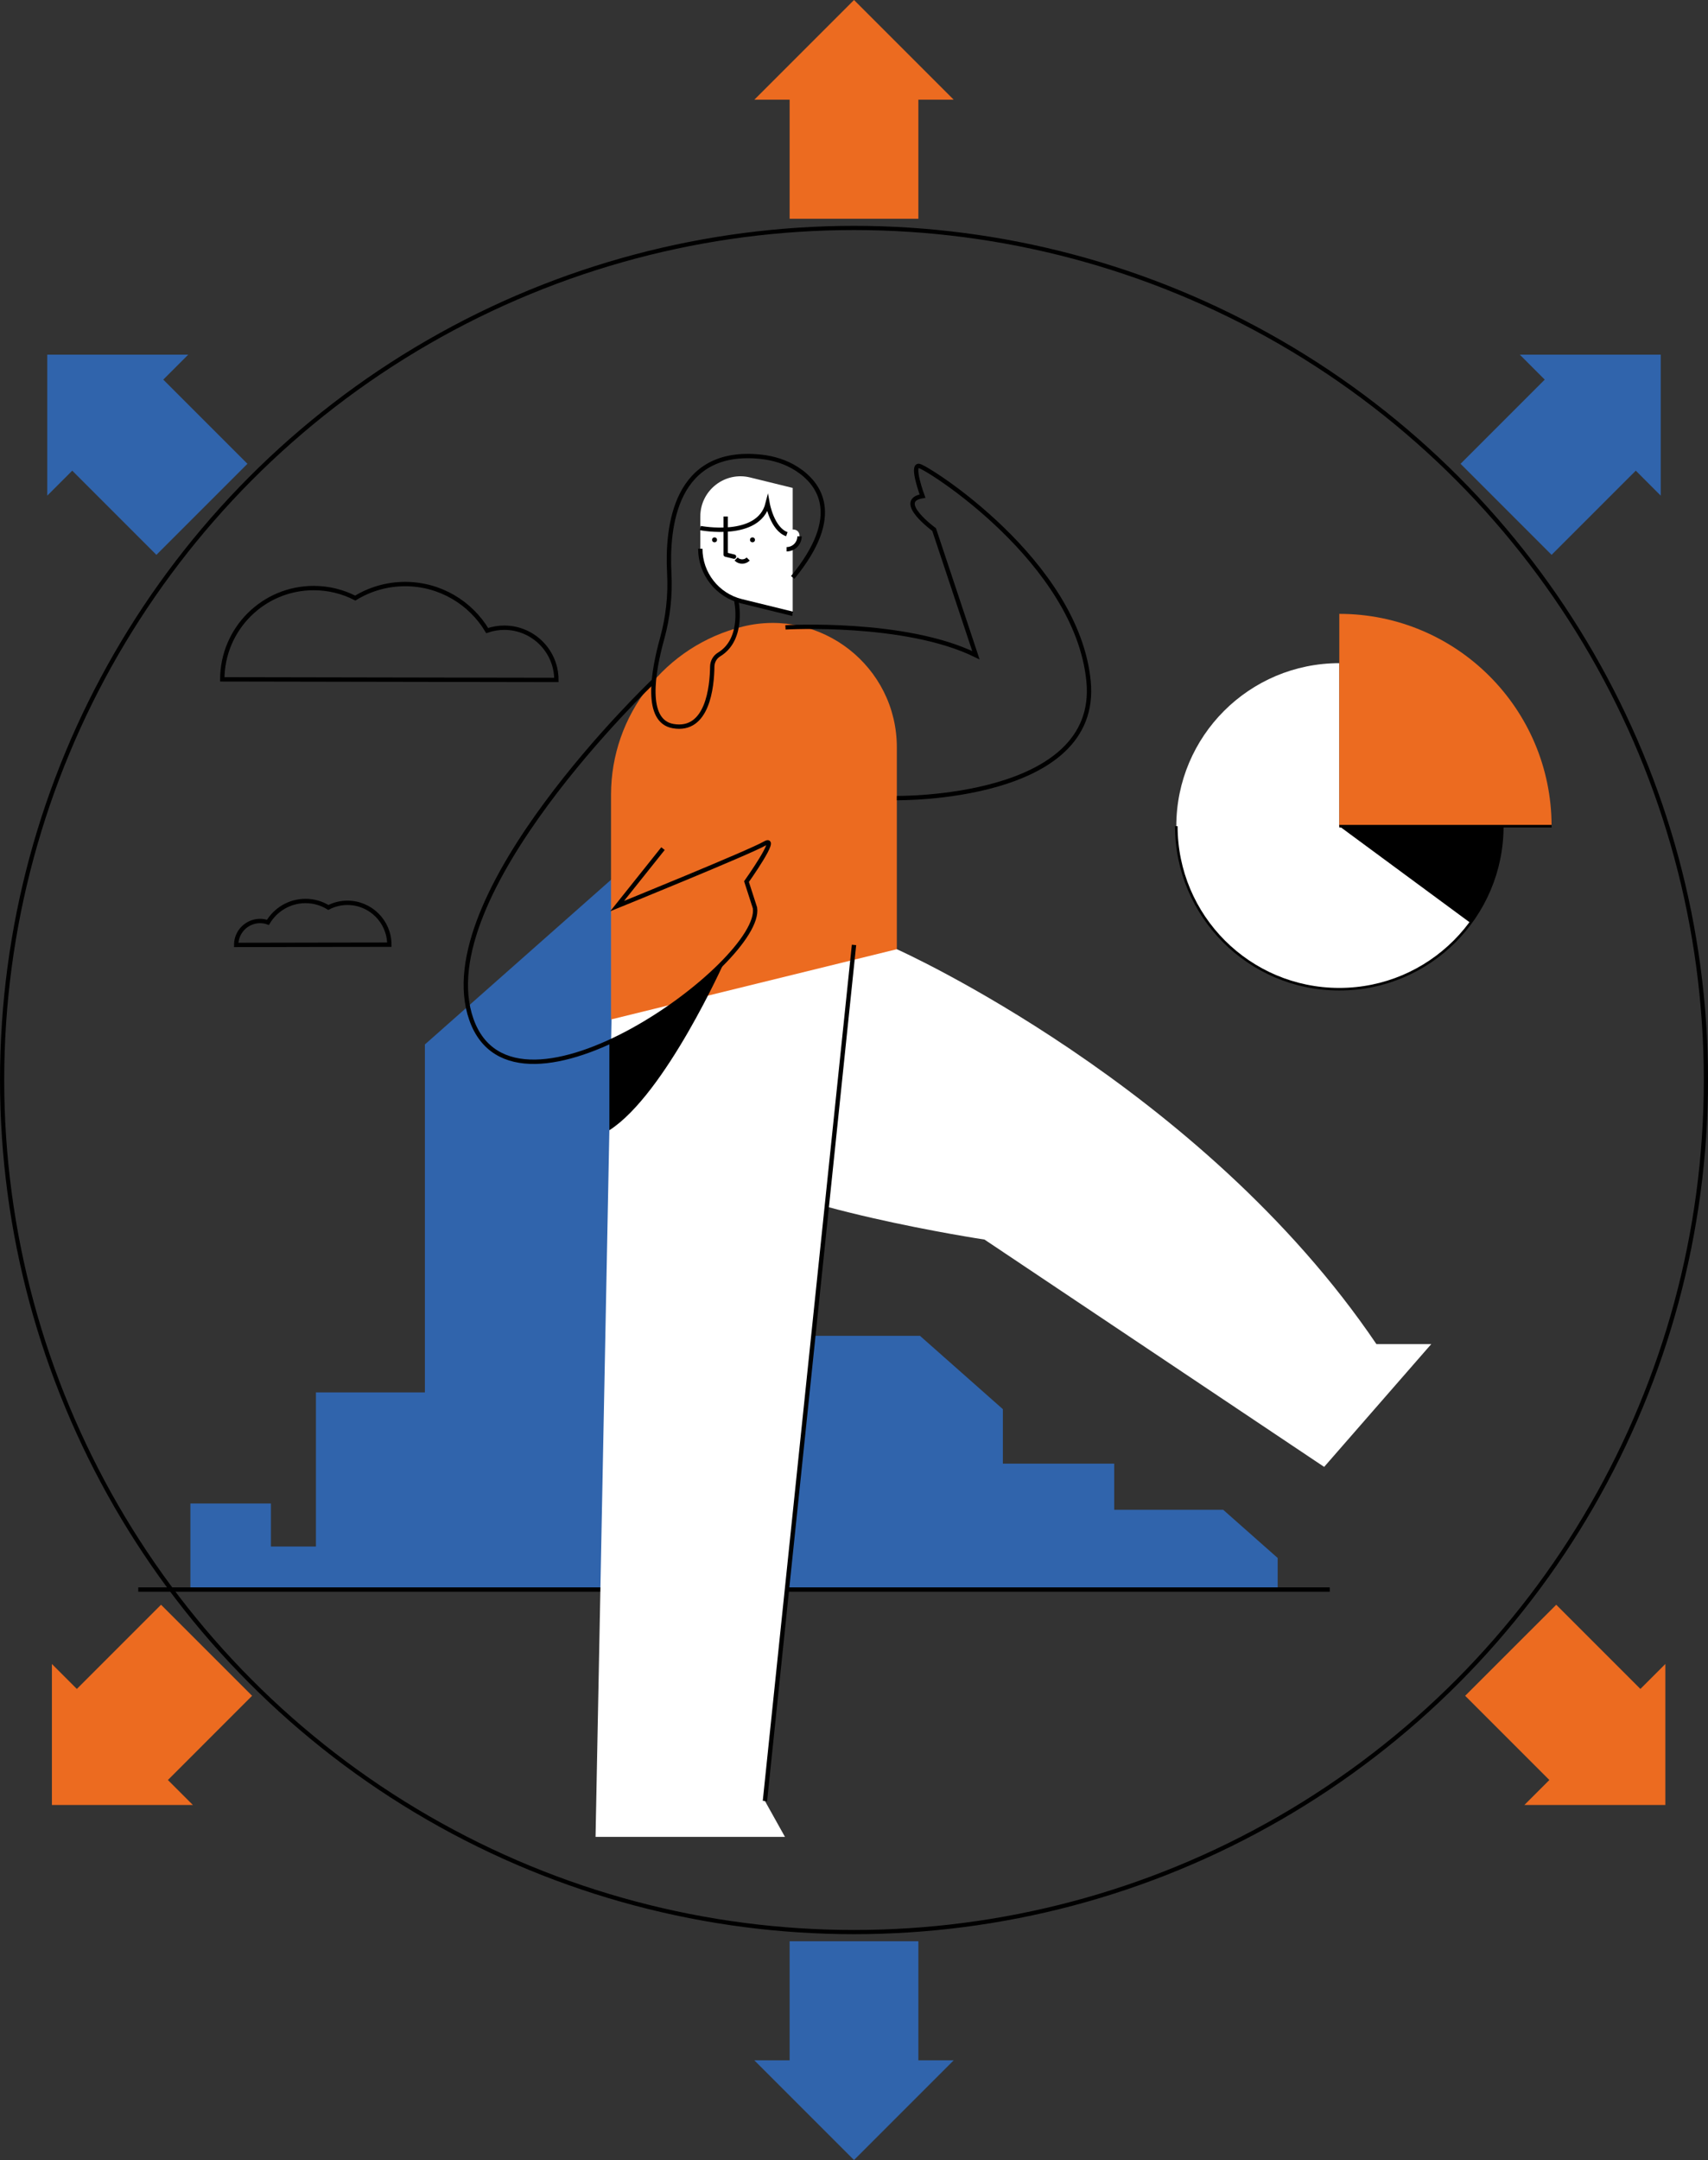<?xml version="1.0" encoding="UTF-8"?>
<svg xmlns="http://www.w3.org/2000/svg" id="Livello_2" viewBox="0 0 784.47 991.9">
  <rect x="0" y="0" width="784.47" height="991.9" fill="#333333" stroke="none"/>
  <g id="Layer_1">
    <g>
      <polygon points="561.8 693.3 511.75 693.3 511.75 672.12 460.61 672.12 460.61 647.1 422.53 613.41 364.87 613.41 364.87 516.2 289.8 516.2 289.8 395.89 195.15 479.62 195.15 639.4 145.1 639.4 145.1 710.17 124.43 710.17 124.43 690.41 87.44 690.41 87.44 729.93 586.82 729.93 586.82 715.43 561.8 693.3" style="fill: #3064ac;"></polygon>
      <line x1="63.5" y1="729.93" x2="610.75" y2="729.93" style="fill: none; stroke: #000; stroke-miterlimit: 10; stroke-width: 2px;"></line>
      <g>
        <rect x="295.59" y="540.55" width="6.84" height="6.05" style="fill: #fff;"></rect>
        <rect x="312.23" y="540.55" width="6.84" height="6.05" style="fill: #fff;"></rect>
        <rect x="328.86" y="540.55" width="6.84" height="6.05" style="fill: #fff;"></rect>
      </g>
      <g>
        <rect x="295.59" y="556.86" width="6.84" height="6.05" style="fill: #fff;"></rect>
        <rect x="312.23" y="556.86" width="6.84" height="6.05" style="fill: #fff;"></rect>
        <rect x="328.86" y="556.86" width="6.84" height="6.05" style="fill: #fff;"></rect>
      </g>
      <g>
        <rect x="295.59" y="573.17" width="6.84" height="6.05" style="fill: #fff;"></rect>
        <rect x="312.23" y="573.17" width="6.84" height="6.05" style="fill: #fff;"></rect>
        <rect x="328.86" y="573.17" width="6.84" height="6.05" style="fill: #fff;"></rect>
      </g>
      <g>
        <rect x="295.59" y="589.48" width="6.84" height="6.05" style="fill: #fff;"></rect>
        <rect x="312.23" y="589.48" width="6.84" height="6.05" style="fill: #fff;"></rect>
        <rect x="328.86" y="589.48" width="6.84" height="6.05" style="fill: #fff;"></rect>
      </g>
      <g>
        <rect x="295.59" y="605.79" width="6.84" height="6.05" style="fill: #fff;"></rect>
        <rect x="312.23" y="605.79" width="6.84" height="6.05" style="fill: #fff;"></rect>
        <rect x="328.86" y="605.79" width="6.84" height="6.05" style="fill: #fff;"></rect>
      </g>
      <g>
        <rect x="295.59" y="622.1" width="6.84" height="6.05" style="fill: #fff;"></rect>
        <rect x="312.23" y="622.1" width="6.84" height="6.05" style="fill: #fff;"></rect>
        <rect x="328.86" y="622.1" width="6.84" height="6.05" style="fill: #fff;"></rect>
      </g>
      <g>
        <rect x="295.59" y="638.4" width="6.84" height="6.05" style="fill: #fff;"></rect>
        <rect x="312.23" y="638.4" width="6.84" height="6.05" style="fill: #fff;"></rect>
        <rect x="328.86" y="638.4" width="6.84" height="6.05" style="fill: #fff;"></rect>
      </g>
      <g>
        <rect x="295.59" y="654.71" width="6.84" height="6.05" style="fill: #fff;"></rect>
        <rect x="312.23" y="654.71" width="6.84" height="6.05" style="fill: #fff;"></rect>
        <rect x="328.86" y="654.71" width="6.84" height="6.05" style="fill: #fff;"></rect>
      </g>
      <g>
        <rect x="295.59" y="671.02" width="6.84" height="6.05" style="fill: #fff;"></rect>
        <rect x="312.23" y="671.02" width="6.84" height="6.05" style="fill: #fff;"></rect>
        <rect x="328.86" y="671.02" width="6.84" height="6.05" style="fill: #fff;"></rect>
      </g>
    </g>
    <g>
      <path d="M411.91,435.88s139.87,62.54,220.26,181.33h25.2l-49.2,56.4-155.99-104.39s-96-14.47-124.79-36c-28.8-21.53,17.09-102.57,17.09-102.57" style="fill: #fff;"></path>
      <polygon points="392.24 433.91 298.57 427.5 281.53 434.43 273.53 843.51 360.53 843.51 351.33 827.03 392.24 433.91" style="fill: #fff;"></polygon>
      <g>
        <path d="M321.64,237.18v14.79c0,11.43,7.81,21.39,18.91,24.12l23.53,5.78v-57.81l-19.56-4.81c-11.64-2.86-22.87,5.95-22.87,17.93h0Z" style="fill: #fff;"></path>
        <path d="M321.64,251.97c0,11.43,7.81,21.39,18.91,24.12l23.53,5.78" style="fill: none; stroke: #000; stroke-miterlimit: 10; stroke-width: 2px;"></path>
        <circle cx="345.61" cy="247.9" r="1.13"></circle>
        <circle cx="328.18" cy="247.9" r="1.13"></circle>
        <line x1="333.3" y1="254.67" x2="333.3" y2="237.18" style="fill: none; stroke: #000; stroke-miterlimit: 10; stroke-width: 2px;"></line>
        <line x1="323.17" y1="234.32" x2="323.17" y2="234.32" style="fill: none; stroke: #000; stroke-miterlimit: 10; stroke-width: 2px;"></line>
        <g>
          <path d="M361.28,246.14v6.07c3.28,0,5.93-2.66,5.93-5.93,0-.18,0-.36-.02-.54-.33-3.68-5.91-3.3-5.91.4Z" style="fill: #fff;"></path>
          <path d="M361.28,252.22c3.28,0,5.93-2.66,5.93-5.93" style="fill: none; stroke: #000; stroke-miterlimit: 10; stroke-width: 2px;"></path>
        </g>
        <path d="M338.09,256.71c1.53,1.53,4.02,1.53,5.55,0" style="fill: none; stroke: #000; stroke-miterlimit: 10; stroke-width: 2px;"></path>
        <line x1="333.3" y1="254.68" x2="337.13" y2="255.62" style="fill: none; stroke: #000; stroke-linecap: round; stroke-miterlimit: 10; stroke-width: 2px;"></line>
      </g>
      <path d="M411.91,343.21v92.67s-131.27,32.26-131.27,32.26v-103.21c0-36.59,24.98-68.46,60.52-77.2h0c36-8.85,70.75,18.4,70.75,55.47h0Z" style="fill: #ec6b20;"></path>
      <path d="M338.09,275.34s4.16,17.97-7.85,25.23c-1.94,1.17-3.08,3.3-3.11,5.57-.11,9.1-2.08,30.12-18.03,27.28-13.03-2.32-9.31-24.58-4.99-40.18,2.7-9.76,3.82-19.88,3.28-29.99-1.14-21.27,2.55-57.66,42.06-53.5,5.85.62,11.56,2.39,16.51,5.57,10.22,6.58,21.63,21.21-1.87,49.84" style="fill: none; stroke: #000; stroke-miterlimit: 10; stroke-width: 2px;"></path>
      <path d="M321.64,242.49s26.79,5.2,30.92-11.2c0,0,2.07,11.62,8.83,14.01" style="fill: none; stroke: #000; stroke-miterlimit: 10; stroke-width: 2px;"></path>
      <line x1="351.33" y1="827.03" x2="392.24" y2="433.91" style="fill: none; stroke: #000; stroke-miterlimit: 10; stroke-width: 2px;"></line>
      <path d="M300.08,312.86s-103.58,98.54-83.58,155.29c20,56.74,134.09-26.46,130.25-51.26l-3.89-12.05s15.31-21.55,8.48-17.55c-6.84,4-67.9,28.8-67.9,28.8l21.07-26.4" style="fill: none; stroke: #000; stroke-miterlimit: 10; stroke-width: 2px;"></path>
      <path d="M279.88,478.48v40.53c25.78-16.54,53-77.76,53-77.76-12.87,13.39-32.95,28.07-53,37.23Z"></path>
      <path d="M360.76,288.09s54.93-3.2,87.47,12.8l-19.2-57.72s-18.13-13.21-5.33-15.35c0,0-5.33-14.4-1.6-13.87,3.73.53,72.53,43.97,77.87,98.9,5.33,54.93-88.05,53.63-88.05,53.63" style="fill: none; stroke: #000; stroke-miterlimit: 10; stroke-width: 2px;"></path>
    </g>
    <g>
      <path d="M615.13,304.53c-41.35,0-74.86,33.52-74.86,74.86s33.52,74.86,74.86,74.86,74.86-33.52,74.86-74.86h-74.86v-74.86Z" style="fill: #fff;"></path>
      <path d="M540.27,379.39c0,41.35,33.52,74.86,74.86,74.86s74.86-33.52,74.86-74.86" style="fill: none; stroke: #000; stroke-miterlimit: 10; stroke-width: 1.18px;"></path>
      <path d="M689.99,379.39h-74.86l60.25,44.43c9.18-12.43,14.61-27.8,14.61-44.43Z"></path>
      <path d="M615.13,281.89v97.5h97.5c0-53.85-43.65-97.5-97.5-97.5Z" style="fill: #ec6b20;"></path>
    </g>
    <line x1="615.13" y1="379.39" x2="712.63" y2="379.39" style="fill: none; stroke: #000; stroke-miterlimit: 10; stroke-width: 1.18px;"></line>
    <g>
      <rect x="362.67" y="41.32" width="59.13" height="59.13" transform="translate(784.47 141.78) rotate(180)" style="fill: #ec6b20;"></rect>
      <polygon points="438.02 45.78 392.24 0 346.46 45.78 438.02 45.78" style="fill: #ec6b20;"></polygon>
    </g>
    <polygon points="700.14 828.85 764.88 828.85 764.88 764.11 753.42 775.57 714.76 736.91 672.94 778.72 711.61 817.39 700.14 828.85" style="fill: #ec6b20;"></polygon>
    <path d="M186.08,312.11l33.9.06,35.56.06c.02-13.22-10.68-23.96-23.9-23.98-2.76,0-5.41.46-7.87,1.32-7.66-12.78-21.63-21.34-37.61-21.37-8.42-.01-16.29,2.34-22.98,6.44-5.71-2.92-12.17-4.58-19.02-4.6-23.19-.04-42.02,18.73-42.07,41.92l83.98.15h0Z" style="fill: none; stroke: #000; stroke-miterlimit: 10; stroke-width: 2px;"></path>
    <path d="M160.45,433.83l18.37-.03c-.02-10.63-8.65-19.23-19.28-19.22-3.15,0-6.11.78-8.73,2.13-3.07-1.88-6.66-2.98-10.52-2.97-7.33.01-13.71,3.95-17.22,9.81-1.14-.4-2.35-.62-3.63-.62-6.06.01-10.97,4.93-10.96,10.99l21.95-.04h0l9.89-.02h0s15.05-.03,15.05-.03h5.08Z" style="fill: none; stroke: #000; stroke-miterlimit: 10; stroke-width: 2px;"></path>
    <g>
      <rect x="362.67" y="891.44" width="59.13" height="59.13" style="fill: #3064ac;"></rect>
      <polygon points="346.46 946.12 392.24 991.9 438.02 946.12 346.46 946.12" style="fill: #3064ac;"></polygon>
    </g>
    <circle cx="392.24" cy="495.95" r="391.27" style="fill: none; stroke: #000; stroke-miterlimit: 10; stroke-width: 1.93px;"></circle>
    <polygon points="88.58 828.85 23.84 828.85 23.84 764.11 35.3 775.57 73.96 736.91 115.78 778.72 77.12 817.39 88.58 828.85" style="fill: #ec6b20;"></polygon>
    <polygon points="86.46 162.85 21.71 162.85 21.71 227.6 33.18 216.13 71.84 254.79 113.65 212.98 74.99 174.32 86.46 162.85" style="fill: #3064ac;"></polygon>
    <polygon points="698.02 162.85 762.76 162.85 762.76 227.6 751.3 216.13 712.63 254.79 670.82 212.98 709.48 174.32 698.02 162.85" style="fill: #3064ac;"></polygon>
  </g>
</svg>
